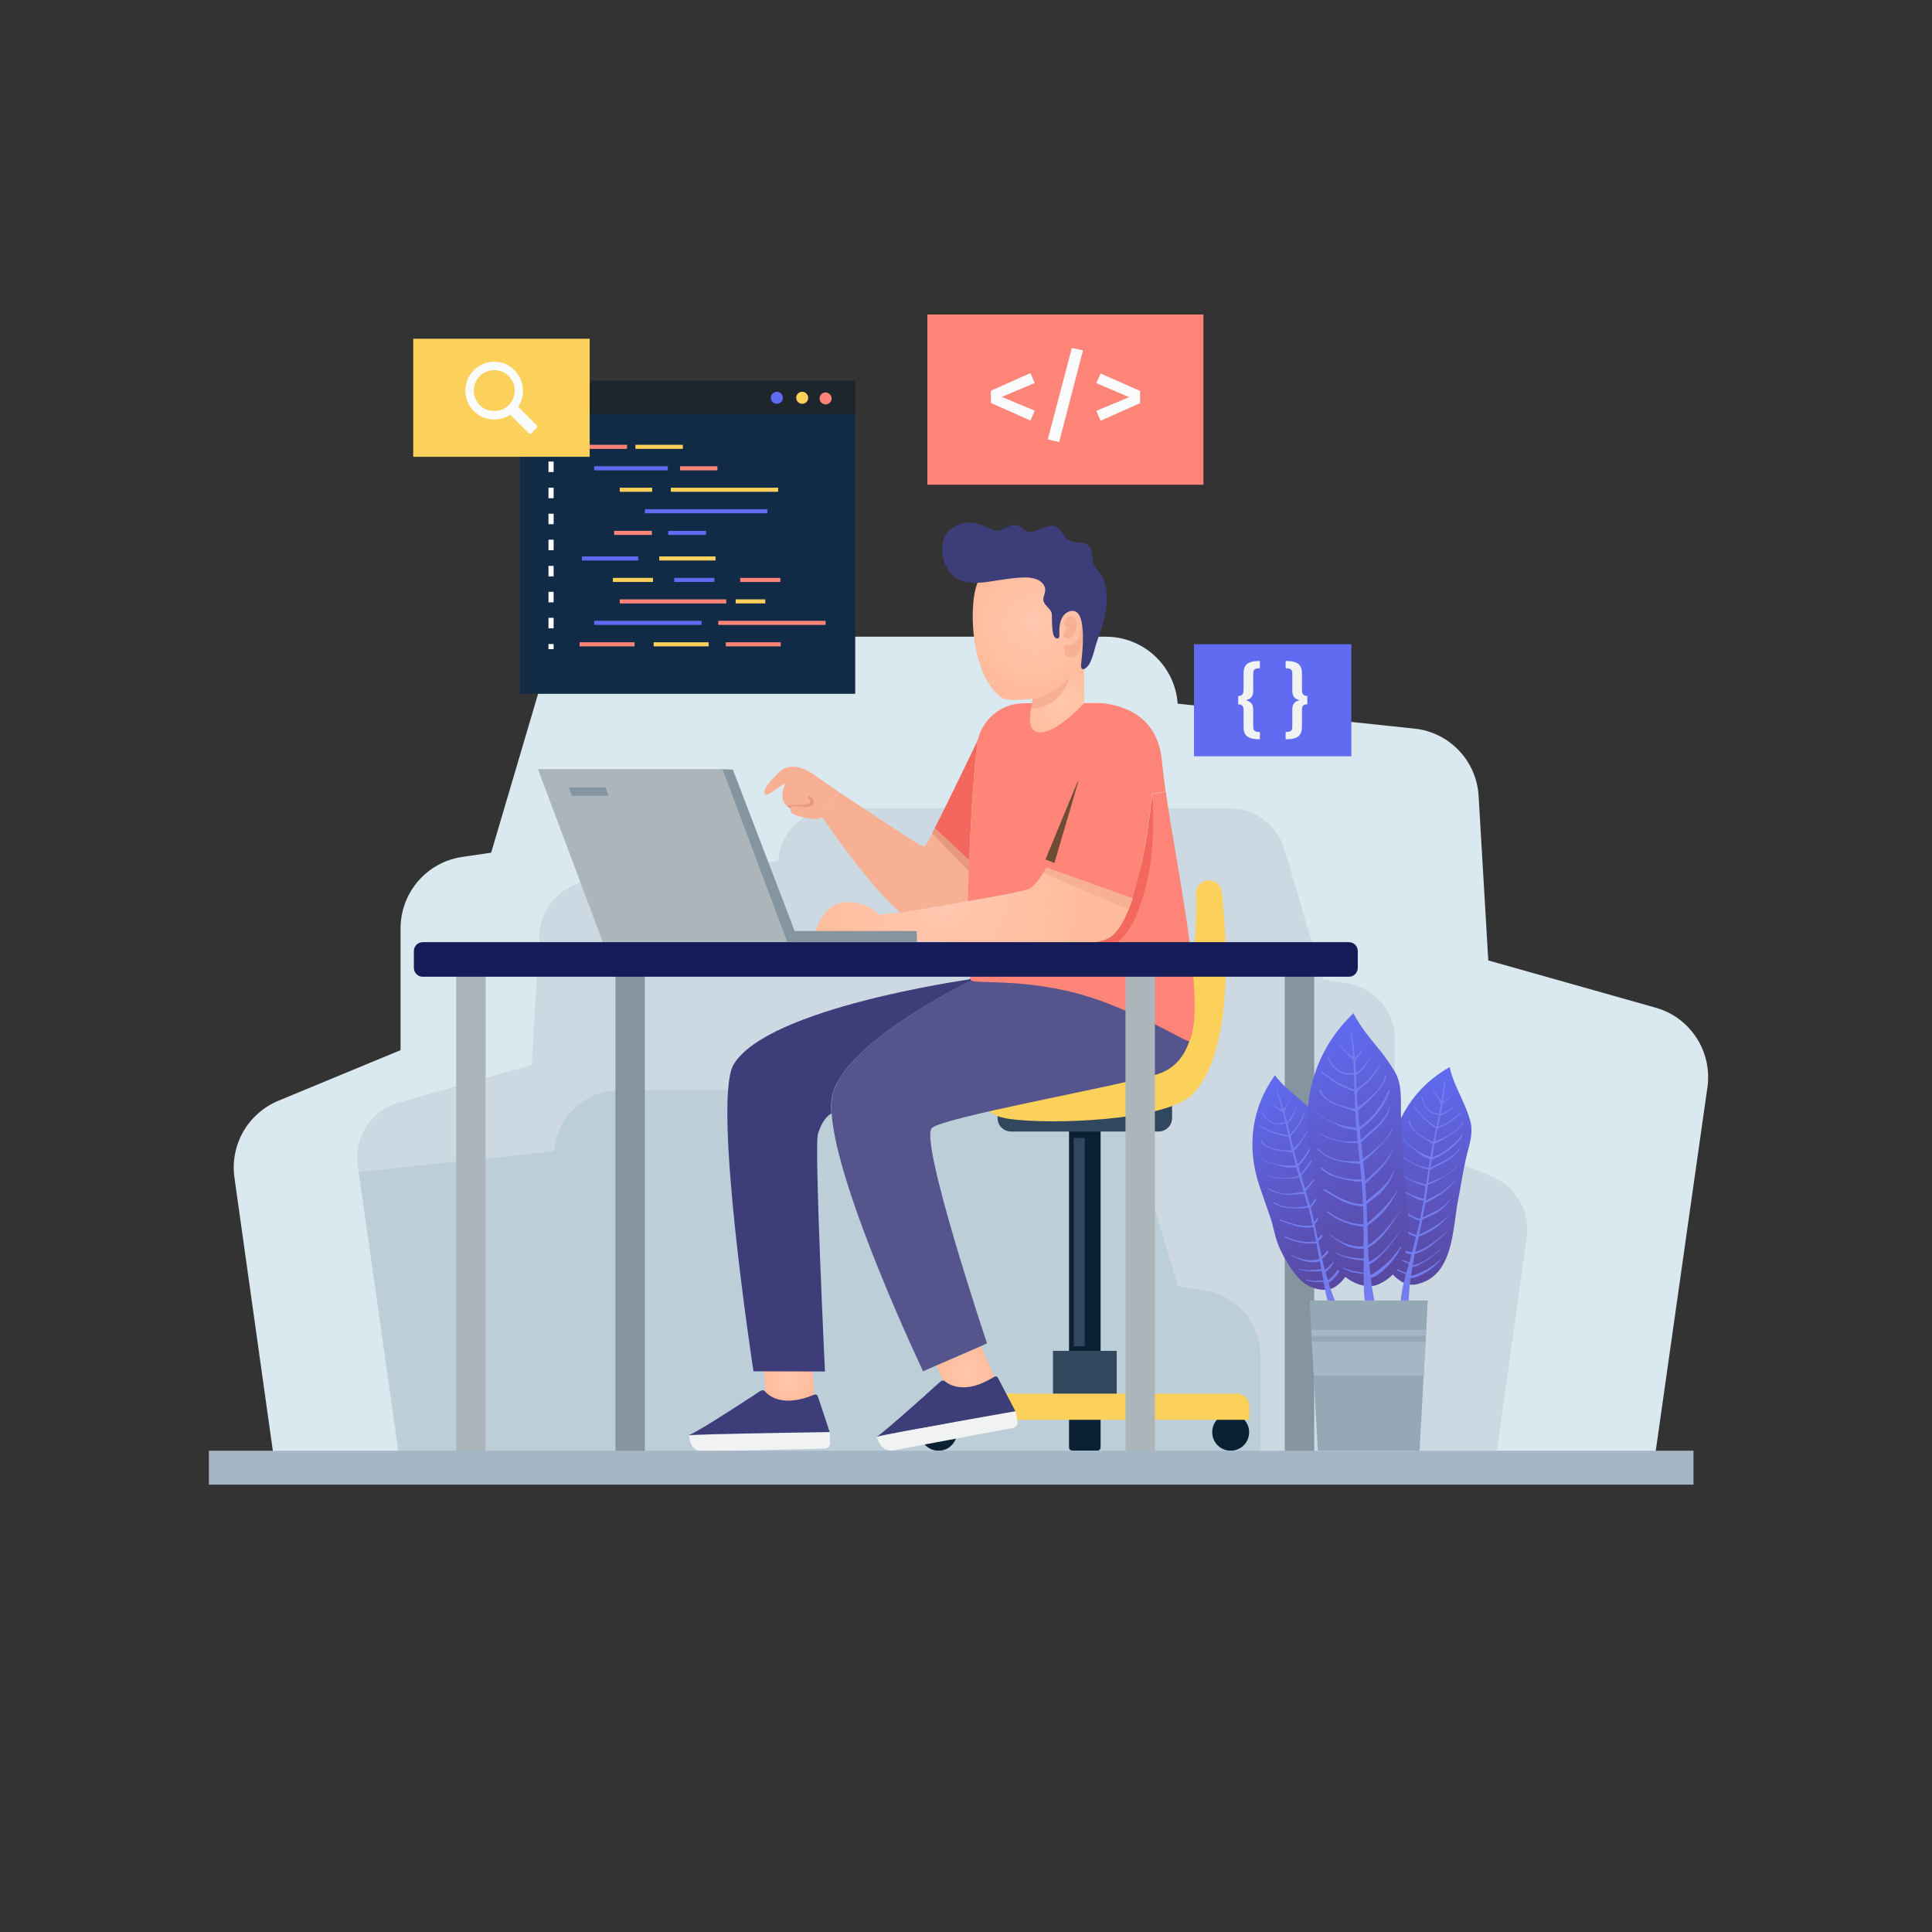 <?xml version="1.0" encoding="utf-8"?>
<!-- Generator: Adobe Illustrator 24.1.0, SVG Export Plug-In . SVG Version: 6.00 Build 0)  -->
<svg version="1.1" id="Layer_1" xmlns="http://www.w3.org/2000/svg" xmlns:xlink="http://www.w3.org/1999/xlink" x="0px" y="0px"
	 viewBox="0 0 900 900" style="enable-background:new 0 0 900 900;" xml:space="preserve">
<rect x="0" y="0" width="900" height="900" fill="#333333" stroke="none"/>
<style type="text/css">
	.st0{display:none;fill:#F9FBFC;}
	.st1{fill:#DAE8EF;}
	.st2{fill:#CCD9E2;}
	.st3{fill:#BCCED8;}
	.st4{fill:#112B46;}
	.st5{fill:#1D262D;}
	.st6{fill:#606BF1;}
	.st7{fill:#FBD15B;}
	.st8{fill:#FF8578;}
	.st9{fill:#F9FBFC;}
	.st10{fill:#F1F2F2;}
	.st11{fill:url(#SVGID_1_);}
	.st12{fill:url(#SVGID_2_);}
	.st13{fill:#F7B094;}
	.st14{fill:#3D3D7A;}
	.st15{fill:#0A2033;}
	.st16{fill:#30475E;}
	.st17{fill:url(#SVGID_3_);}
	.st18{fill:#56548C;}
	.st19{fill:url(#SVGID_4_);}
	.st20{fill:#F4675D;}
	.st21{fill:url(#SVGID_5_);}
	.st22{fill:#E8987C;}
	.st23{fill:url(#SVGID_6_);}
	.st24{fill:#6D4B35;}
	.st25{fill:#ABB5BA;}
	.st26{fill:#8495A0;}
	.st27{fill:none;}
	.st28{fill:#141B56;}
	.st29{fill:#A5B7C6;}
	.st30{fill:url(#SVGID_7_);}
	.st31{fill:#747DED;}
	.st32{fill:url(#SVGID_8_);}
	.st33{fill:url(#SVGID_9_);}
	.st34{fill:#95A8B5;}
</style>
<g>
	<rect x="49.7" y="18.7" class="st0" width="800.6" height="800.6"/>
	<path class="st1" d="M795.4,506.4l-25.2,177.3h-642l-19-135.2c-2.1-15.2,6.3-29.8,20.4-35.7l57-23.6v-56.7
		c0-16.7,12.2-30.9,28.7-33.3l13.5-2l22.6-76.5c4.2-14.3,17.3-24.1,32.2-24.1h231.5c8.8,0,16.9,3.4,22.9,9c6,5.6,10,13.4,10.6,22.2
		l110.2,11.6c16.4,1.7,29.1,15,30,31.5l4.5,76.5l77.9,22C787.4,473.9,797.7,489.8,795.4,506.4z"/>
	<path class="st2" d="M166.6,543l20,140.7h509.6l15-107.3c1.7-12-5-23.7-16.2-28.3l-45.2-18.8v-45c0-13.3-9.7-24.5-22.8-26.4
		l-10.7-1.6l-18-60.7c-3.3-11.3-13.8-19.1-25.6-19.1H389.1c-7,0-13.4,2.7-18.2,7.1c-4.8,4.4-7.9,10.6-8.4,17.6l-87.5,9.2
		c-13,1.4-23.1,11.9-23.8,25l-3.5,60.7l-61.8,17.5C172.9,517.2,164.8,529.8,166.6,543z"/>
	<path class="st3" d="M587,631.3c0-15.2-11.1-28-26.1-30.2l-12.2-1.8l-20.6-69.5c-3.8-13-15.8-21.9-29.3-21.9H288.6
		c-8,0-15.3,3.1-20.8,8.2c-5.5,5.1-9.1,12.2-9.6,20.2l-91,9.6l19.6,137.9h402.6l-2.3-1V631.3z"/>
</g>
<g>
	<g>
		<g>
			<g>
				<rect x="242.2" y="177.4" class="st4" width="156.2" height="145.8"/>
			</g>
			<g>
				<rect x="242.2" y="177.4" class="st5" width="156.2" height="15.4"/>
			</g>
			<g>
				<g>
					<path class="st6" d="M364.7,185.3c0,1.6-1.3,2.8-2.8,2.8c-1.6,0-2.8-1.3-2.8-2.8c0-1.6,1.3-2.8,2.8-2.8
						C363.4,182.5,364.7,183.8,364.7,185.3z"/>
				</g>
				<g>
					<path class="st7" d="M376.5,185.3c0,1.6-1.3,2.8-2.8,2.8c-1.6,0-2.8-1.3-2.8-2.8c0-1.6,1.3-2.8,2.8-2.8
						C375.2,182.5,376.5,183.8,376.5,185.3z"/>
				</g>
				<g>
					<path class="st8" d="M387.4,185.6c0,1.6-1.3,2.8-2.8,2.8c-1.6,0-2.8-1.3-2.8-2.8c0-1.6,1.3-2.8,2.8-2.8
						C386.1,182.8,387.4,184.1,387.4,185.6z"/>
				</g>
			</g>
			<g>
				<g>
					<g>
						<rect x="270" y="207.2" class="st8" width="22.1" height="1.9"/>
					</g>
					<g>
						<rect x="296" y="207.2" class="st7" width="22.1" height="1.9"/>
					</g>
					<g>
						<rect x="276.8" y="217.2" class="st6" width="34.3" height="1.9"/>
					</g>
					<g>
						<rect x="316.8" y="217.2" class="st8" width="17.4" height="1.9"/>
					</g>
					<g>
						<rect x="288.7" y="227.2" class="st7" width="15.1" height="1.9"/>
					</g>
					<g>
						<rect x="312.5" y="227.2" class="st7" width="50" height="1.9"/>
					</g>
					<g>
						<rect x="300.4" y="237.2" class="st6" width="57.1" height="1.9"/>
					</g>
					<g>
						<rect x="286.1" y="247.3" class="st8" width="17.6" height="1.9"/>
					</g>
					<g>
						<rect x="311.3" y="247.3" class="st6" width="17.6" height="1.9"/>
					</g>
				</g>
				<g>
					<g>
						<rect x="270" y="299.2" class="st8" width="25.6" height="1.9"/>
					</g>
					<g>
						<rect x="304.5" y="299.2" class="st7" width="25.6" height="1.9"/>
					</g>
					<g>
						<rect x="338.1" y="299.2" class="st8" width="25.6" height="1.9"/>
					</g>
					<g>
						<rect x="276.8" y="289.2" class="st6" width="50" height="1.9"/>
					</g>
					<g>
						<rect x="334.6" y="289.2" class="st8" width="50" height="1.9"/>
					</g>
					<g>
						<rect x="288.7" y="279.2" class="st8" width="49.6" height="1.9"/>
					</g>
					<g>
						<rect x="342.7" y="279.2" class="st7" width="13.8" height="1.9"/>
					</g>
					<g>
						<rect x="285.5" y="269.2" class="st7" width="18.7" height="1.9"/>
					</g>
					<g>
						<rect x="314.1" y="269.2" class="st6" width="18.7" height="1.9"/>
					</g>
					<g>
						<rect x="344.8" y="269.2" class="st8" width="18.7" height="1.9"/>
					</g>
					<g>
						<rect x="307.1" y="259.2" class="st7" width="26.2" height="1.9"/>
					</g>
					<g>
						<rect x="271.1" y="259.2" class="st6" width="26.2" height="1.9"/>
					</g>
				</g>
			</g>
			<g>
				<g>
					<g>
						<rect x="255.5" y="205.4" class="st9" width="2.4" height="2.4"/>
					</g>
				</g>
				<g>
					<g>
						<path class="st9" d="M257.9,292.7h-2.4v-4.9h2.4V292.7z M257.9,280.6h-2.4v-4.9h2.4V280.6z M257.9,268.5h-2.4v-4.9h2.4V268.5z
							 M257.9,256.3h-2.4v-4.9h2.4V256.3z M257.9,244.2h-2.4v-4.9h2.4V244.2z M257.9,232.1h-2.4v-4.9h2.4V232.1z M257.9,219.9h-2.4
							v-4.9h2.4V219.9z"/>
					</g>
				</g>
				<g>
					<g>
						<rect x="255.5" y="300" class="st9" width="2.4" height="2.4"/>
					</g>
				</g>
			</g>
		</g>
		<g>
			<g>
				<rect x="432" y="146.5" class="st8" width="128.6" height="79.3"/>
			</g>
			<g>
				<path class="st9" d="M482,178.4l-15.3,6.5l15.3,6.4l-2,4.6l-18.4-8.2v-5.7l18.4-8.2L482,178.4z"/>
				<path class="st9" d="M504.5,163.2l-11.1,42.7l-5.3-1.2l11.2-42.6L504.5,163.2z"/>
				<path class="st9" d="M531.1,182.1v5.7l-18.4,8.2l-2-4.6l15.3-6.4l-15.3-6.5l2-4.5L531.1,182.1z"/>
			</g>
		</g>
		<g>
			<g>
				<rect x="556.2" y="300.1" class="st6" width="73.3" height="52.2"/>
			</g>
			<g>
				<path class="st10" d="M586.9,311.3c-2.4,0-3.1,0.6-3.1,2.4v7.9c0,3.1-1.3,4-3.4,4.6c2.1,0.6,3.4,1.5,3.4,4.5v7.9
					c0,1.8,0.8,2.4,3.1,2.4v3.4c-5.9,0-7.6-1.9-7.6-5.9v-7.4c0-2.1-0.6-3-2.5-3v-3.9c1.9,0,2.5-0.9,2.5-3v-7.4c0-4,1.7-5.9,7.6-5.9
					V311.3z"/>
				<path class="st10" d="M606.5,313.8v7.4c0,2.1,0.6,3,2.5,3v3.9c-2,0-2.5,0.8-2.5,3v7.4c0,4-1.7,5.9-7.6,5.9V341
					c2.3,0,3.1-0.6,3.1-2.4v-7.9c0-3,1.3-4,3.4-4.5c-2.1-0.6-3.4-1.5-3.4-4.6v-7.9c0-1.8-0.8-2.4-3.1-2.4v-3.4
					C604.8,307.9,606.5,309.8,606.5,313.8z"/>
			</g>
		</g>
		<g>
			<g>
				<rect x="192.5" y="157.8" class="st7" width="82.2" height="55"/>
			</g>
			<g>
				<g>
					<path class="st9" d="M219.7,173.6c-3.9,4.9-3.9,12.1,0.1,16.9c4.5,5.5,12.3,6.4,17.9,2.7l8.6,8.6c0.4,0.4,1,0.4,1.3,0l2.4-2.4
						c0.4-0.4,0.4-1,0-1.3l-8.6-8.6c3.5-5.2,2.9-12.4-1.7-17C234.2,166.8,224.8,167.2,219.7,173.6z M237,188.7
						c-3.7,3.7-9.8,3.7-13.5,0c-3.7-3.7-3.7-9.8,0-13.5c3.7-3.7,9.8-3.7,13.5,0C240.7,179,240.7,185,237,188.7z"/>
				</g>
			</g>
		</g>
		<g>
			<g>
				<radialGradient id="SVGID_1_" cx="494.066" cy="326.767" r="20.697" gradientUnits="userSpaceOnUse">
					<stop  offset="0" style="stop-color:#FFC8AF"/>
					<stop  offset="1" style="stop-color:#FFBB9C"/>
				</radialGradient>
				<path class="st11" d="M513.8,327.6c-0.2,1.8-2.7,20.8-22.2,20.8c-20.5,0-17-20.3-17-20.3l0-0.1c2-0.4,4.1-0.6,6.4-0.3v-9.6
					l23.2-13h0.8v22.4C505,327.5,508.7,327.1,513.8,327.6z"/>
				<g>
					<g id="XMLID_43_">
						<g>
							
								<radialGradient id="SVGID_2_" cx="510.411" cy="270.654" r="32.63" gradientTransform="matrix(0.978 -0.21 0.21 0.978 -73.859 132.154)" gradientUnits="userSpaceOnUse">
								<stop  offset="0" style="stop-color:#FFC8AF"/>
								<stop  offset="1" style="stop-color:#FFBB9C"/>
							</radialGradient>
							<path class="st12" d="M502.5,262.3c3.3,3.3,5.8,7.7,7,12.9c2.2,9.8,0.1,20.3-2.7,29.7c-0.5,1.6-1,3.3-2,4.6
								c-0.7,1-1.6,1.8-2.5,2.6c-4.1,3.6-8.3,7.2-12.4,10.8c-2.8,2.4-20,4.5-23.3,2.1c-12.7-9-15.1-35.3-12.6-48.7
								C458.1,254.2,486.7,246.3,502.5,262.3z"/>
						</g>
					</g>
					<path class="st13" d="M495.4,290.7c0.2-2.1,2.4-4.5,4.6-3.1c2.3,1.4,1.7,5.2,0.8,7.3c-0.7,1.6-3.2,3.4-4.9,1.9
						c-1.4-1.3,0.8-2.8,0.9-4c0.1-1.1-2-1.8-1.2-2.9"/>
					<path class="st13" d="M495.8,300.6c2.3,0.7,6.2-1.1,7.2-4.3c1-3.2,0.9-6.9,0.9-6.9s1.2,2.9,0.6,7.6c-0.6,4.7-2.2,9.1-5.9,9.2
						C494.9,306.3,495.8,300.6,495.8,300.6z"/>
					<path class="st14" d="M493,297.3c-0.1,0-0.2,0.1-0.3,0.1c-1.4,0.2-2-1.5-2.2-2.6c-0.5-2.5-0.4-5.1-0.5-7.6c0-0.6,0-1.4-0.2-2
						c-0.8-1.8-2.9-3-3.6-4.9c-0.8-2.2,1.4-4.4,0.5-6.8c-1.3-3.7-6.1-4.6-9.5-4.5c-5.2,0.1-10.2,1-15.3,1.8
						c-5.4,0.8-12.2,1.6-17-1.8c-5.7-4.1-8.1-14.8-3.8-20.6c2.3-3.2,6.7-4.9,10.6-5c4.1-0.1,7.5,2.3,11.3,3.6c3,1,5.9-1.9,8.7-2.4
						c3.5-0.7,5,3.1,8.1,3.2c3,0.1,6-2.3,8.9-2.8c5.8-1.1,5.5,4.8,9.4,6.8c2.4,1.2,5.6,0.5,8.1,1.8c1.9,1,2.1,2.7,2.5,4.6
						c0.4,1.7,0.4,3.6,0.9,5.1c0.5,1.4,1.7,2.3,2.6,3.4c1,1.2,1.7,2.6,2.2,4.1c1.1,3.4,1.4,7,1.1,10.5c-0.5,5.9-2.4,11.7-4.4,17.3
						c-1.3,3.6-1.8,7.4-3.7,10.8c-0.5,0.9-2.9,3.6-3.7,1.6c-0.2-0.4-0.2-0.9-0.1-1.4c0.3-3.7,3.7-27.7-5.4-24.8
						c-1.9,0.6-3.2,2.2-3.9,4c-0.8,2.2-0.9,4.3-0.8,6.6c0,0.3,0,0.7,0,1C493.4,296.7,493.3,297.1,493,297.3z"/>
				</g>
			</g>
			<path class="st13" d="M481,325.5c10.3-1.7,17.1-9.8,17.1-9.8s-2.8,13.7-17.8,14.5L481,325.5z"/>
			<g>
				<path class="st15" d="M497.9,512.8h14.8v142.7c0,0.9-0.7,1.6-1.6,1.6h-11.5c-0.9,0-1.6-0.7-1.6-1.6V512.8z"/>
				<path class="st16" d="M464.7,514.8h81.3v6c0,3.5-2.8,6.3-6.3,6.3H471c-3.5,0-6.3-2.8-6.3-6.3V514.8z"/>
				<g>
					<path class="st15" d="M497.9,640.4h14.8v33.8c0,0.9-0.7,1.6-1.6,1.6h-11.5c-0.9,0-1.6-0.7-1.6-1.6V640.4z"/>
					<path class="st15" d="M428.6,667.2c0,4.8,3.9,8.6,8.6,8.6c4.8,0,8.6-3.9,8.6-8.6c0-4.8-3.9-8.6-8.6-8.6
						C432.5,658.5,428.6,662.4,428.6,667.2z"/>
					<path class="st15" d="M564.7,667.2c0,4.8,3.9,8.6,8.6,8.6c4.8,0,8.6-3.9,8.6-8.6c0-4.8-3.9-8.6-8.6-8.6
						C568.5,658.5,564.7,662.4,564.7,667.2z"/>
					
						<rect x="490.4" y="629.4" transform="matrix(-1 -1.224647e-16 1.224647e-16 -1 1010.605 1284.687)" class="st16" width="29.7" height="26"/>
					<path class="st7" d="M428.6,661.4H582V655c0-3.2-2.6-5.8-5.8-5.8H434.4c-3.2,0-5.8,2.6-5.8,5.8V661.4z"/>
				</g>
				<rect x="500.2" y="530.1" class="st16" width="5.1" height="97"/>
			</g>
			<path class="st7" d="M563.3,410.1c-3.5-0.1-6.4,2.8-6.2,6.4c1,17.6-2.7,60.5-19.1,75.2c-20,17.9-76.8,15.5-76.8,15.5
				s-9.4,11.5,9.4,14.1c18.8,2.6,71.6,0.9,84.4-11.1c12.4-11.6,19.7-41.8,14.2-94.5C568.9,412.5,566.4,410.2,563.3,410.1
				L563.3,410.1z"/>
			<g id="XMLID_42_">
				<g>
					<radialGradient id="SVGID_3_" cx="449.94" cy="639.282" r="13.011" gradientUnits="userSpaceOnUse">
						<stop  offset="0" style="stop-color:#FFC8AF"/>
						<stop  offset="1" style="stop-color:#FFBB9C"/>
					</radialGradient>
					<polygon class="st17" points="456.9,627 463.7,642.4 443,651.5 436.2,636.1 					"/>
					<path class="st18" d="M554.5,455.9c-1.3,2.6-93.2,0.1-101.9,0.8c0,0-56.3,26.9-64.4,52c-0.8,2.5-1,5.9-0.8,9.9
						C389.7,554,430,638.8,430,638.8l6.2-2.7l20.7-9l2.9-1.3c0,0-32-95.3-25.6-100.4c6.4-5.1,78.9-17.9,104-24.7
						C563.5,493.8,554.5,455.9,554.5,455.9z"/>
					<radialGradient id="SVGID_4_" cx="367.533" cy="642.545" r="11.852" gradientUnits="userSpaceOnUse">
						<stop  offset="0" style="stop-color:#FFC8AF"/>
						<stop  offset="1" style="stop-color:#FFBB9C"/>
					</radialGradient>
					<polygon class="st19" points="378,631 379.6,654.1 357,654.1 355.4,631 					"/>
					<path class="st14" d="M452.1,455.9l-0.8,0.4c0,0-94.2,13.2-109.6,39.7c-10,17.2,9.3,142.8,9.3,142.8l33.3,0.1
						c0,0-5-104.6-3.3-110.5c1.9-6.7,5.1-9.1,6.3-9.7c-0.3-4,0-7.3,0.8-9.9c8.1-25.1,64.4-52,64.4-52
						C452.4,456.6,452.3,456.3,452.1,455.9z"/>
					<path class="st8" d="M543.1,368.9l-6.3,0.9c0,0-1.5,17-5.3,34.1l-78.7,29.9l-1.1,5.7c-0.3,0-0.7-0.1-1-0.1c0,1.2,0,2.3,0.1,3.4
						c0.2,6.6,0.6,11.3,1.3,13.2c0.1,0.4,0.3,0.7,0.5,0.8c2.1,1.7,30-1.6,60.1,9.4c26.1,9.6,40.7,20.1,41.4,18.6
						C562.3,467.7,547.4,400.8,543.1,368.9z"/>
					<path class="st20" d="M534.9,407.9c-2.1,10.1-7.5,30.1-18.2,32.8c-13.9,3.5-40.8,3.4-65.9,2c-0.1-1.1-0.1-2.2-0.1-3.4
						c0.3,0,0.6,0.1,1,0.1l1.1-5.7l78.7-29.9c3.8-17,5.3-34.1,5.3-34.1s0,0.1,0,0.3C537,372.6,538.1,393,534.9,407.9z"/>
					<path class="st20" d="M456,343.7c-1.4,2.6-3.4,29.9-4.5,57.1l-16.1-15C442.2,372.6,456,343.7,456,343.7z"/>
					<path class="st13" d="M446.4,420.7c-13.6,2.4-26.1,4.4-26.1,4.4l0,0.7c-15.1-12.1-38.1-46.3-38.1-46.3s6.9-8.3,8.6-10.4
						c0.3-0.3,37.8,25.5,39.7,25.3c0.5-0.1,2.4-3.4,5-8.4l16.1,15c-0.3,6.5-0.5,12.9-0.6,19C449.4,420.1,447.9,420.4,446.4,420.7z"
						/>
					<radialGradient id="SVGID_5_" cx="439.689" cy="420.15" r="66.362" gradientUnits="userSpaceOnUse">
						<stop  offset="0" style="stop-color:#FFC8AF"/>
						<stop  offset="1" style="stop-color:#FFBB9C"/>
					</radialGradient>
					<path class="st21" d="M420.3,425l-0.3,11.2H379c0,0,4.1-16,15.1-16s15.4,5.9,15.4,5.9L420.3,425z"/>
					<path class="st13" d="M390.5,368.7l0.3,0.3c-1.7,2.2-8.6,10.4-8.6,10.4l-4.3-3c0,0-4.7,2.9-10.2-0.1
						c-5.7-3.1-2.2-10.5-1.9-11.4c-1.1,0.3-7.9,5.8-9,5.2c-1.1-0.6-1.9-2.5,5.8-10.1c7.6-7.5,18,2.1,18.3,2.1L390.5,368.7z"/>
					<path class="st13" d="M368.6,375c0,0-1.6,3.1,1.3,4.4c2.9,1.3,8.6,2.3,11.1,2.1c2.5-0.2,4.4-3.7,4.4-3.7l-7.4-7H372L368.6,375z
						"/>
					<path class="st22" d="M368.2,376.5c0.4-1.5,4.7-0.7,7.3-0.6c1.9,0,3-0.5,3.6-1.9c0.6-1.5-2.2-3.8-2.7-3.1
						c-0.5,0.7,1,1.8,1.1,2.7c0,1-2.7,1.3-4.9,1.3c-2.2,0-5.9,0.6-5.9,0.6L368.2,376.5z"/>
				</g>
			</g>
			<radialGradient id="SVGID_6_" cx="439.689" cy="420.15" r="66.362" gradientUnits="userSpaceOnUse">
				<stop  offset="0" style="stop-color:#FFC8AF"/>
				<stop  offset="1" style="stop-color:#FFBB9C"/>
			</radialGradient>
			<path class="st23" d="M527.5,418.3l-40.1-14.2c-2.9,5.4-6,9.5-9.1,10.4c-4.7,1.2-16,3.4-27.4,5.3c-1.5,0.3-3,0.5-4.5,0.8
				c-13.6,2.4-26.1,4.4-26.1,4.4l0,0.7v0.4l-0.3,10.1v2.6c0,0,13.6-0.7,30.8,0.5c24,1.7,55,2.7,65.3-2.1c4.8-2.3,8.6-9.7,11.7-19
				C527.6,418.3,527.6,418.3,527.5,418.3z"/>
			<polygon class="st13" points="487.4,404.1 527.5,418.3 525.7,423.7 486,406.7 			"/>
			<path class="st8" d="M487.4,404.1c-2.9,5.4-6,9.5-9.1,10.4c-4.7,1.2-16,3.4-27.4,5.3c0.1-6.1,0.3-12.6,0.6-19
				c1.1-27.2,3.1-54.5,4.5-57.1c2.3-4.3,8.6-13.6,18.5-15.7l0,0.1c0,0-3.4,20.3,17,20.3c19.5,0,22-19,22.2-20.8
				c10,1.1,25.4,6.1,27.5,26.3c0.4,4,1,9.1,1.8,14.9l-6.3,0.9c0,0-2.6,28.4-9.1,48.5c-0.1,0-0.1,0.1-0.2,0.1L487.4,404.1z"/>
			<polygon class="st24" points="487,400.4 503,361.7 491.2,402 			"/>
			<path class="st8" d="M513.8,327.6H505c0,0-12.4,13.6-20.4,13.6s-3.7-13.6-3.7-13.6h-3.9c-11.2,0-20.6,8.4-21.9,19.5
				c-0.1,1.3-0.3,2.5-0.4,3.6C454,359,487.4,365,487.4,365l17.2-1l10.4-20.4l2.1-8.3L513.8,327.6z"/>
			<g>
				<g>
					<g id="XMLID_39_">
						<g>
							<path class="st10" d="M408.5,669.2c0.8,4.2,3.7,7.1,7.8,6.4l55.6-10.4c1.4-0.3,2.3-1.6,2.1-3l-0.9-4.9
								C473.1,657.3,414.6,667.5,408.5,669.2L408.5,669.2z"/>
							<path class="st14" d="M425,655.3c0.6-0.5,1.1-1,1.7-1.5c1.1-1,2.2-2,3.3-2.9c0.6-0.5,1.1-1,1.6-1.5c1-0.9,2-1.8,2.8-2.5
								c0.6-0.6,1.2-1.1,1.7-1.5c0.9-0.9,1.7-1.5,2.3-2c0.5-0.4,1.2-0.4,1.7,0c2.3,1.9,9.7,6.3,23-2c0.6-0.4,1.5-0.2,1.8,0.5
								l8.1,15.5c0,0-58.4,10.2-64.6,11.9C410.5,668,418,661.5,425,655.3z"/>
						</g>
					</g>
				</g>
			</g>
			<g>
				<g>
					<g id="XMLID_44_">
						<g>
							<path class="st10" d="M321,668.7c0.1,4.2,2.5,7.6,6.7,7.5l56.5-1.4c1.4,0,2.6-1.2,2.5-2.7l-0.1-5
								C386.6,667.2,327.3,668,321,668.7L321,668.7z"/>
							<path class="st14" d="M339.5,657.5c0.7-0.4,1.3-0.8,1.9-1.2c1.3-0.8,2.5-1.6,3.7-2.4c0.6-0.4,1.3-0.8,1.8-1.2
								c1.1-0.7,2.2-1.4,3.2-2c0.7-0.5,1.3-0.9,1.9-1.3c1.1-0.7,1.9-1.3,2.6-1.6c0.5-0.3,1.2-0.2,1.6,0.2c1.9,2.3,8.5,7.8,23.1,1.7
								c0.7-0.3,1.5,0.1,1.7,0.8l5.5,16.6c0,0-59.3,0.8-65.7,1.5C323.2,667.7,331.6,662.6,339.5,657.5z"/>
						</g>
					</g>
				</g>
			</g>
			<g>
				<polygon class="st25" points="280.8,438.8 250.6,358.3 336.5,358.3 366.7,438.8 				"/>
				<polygon class="st26" points="372,438.8 366.7,438.8 336.5,358.3 341.4,358.5 369.3,431.4 				"/>
				<polyline class="st27" points="255.2,430.1 255.7,430.1 363.4,430.1 				"/>
				<g>
					<path class="st26" d="M370.4,438.8h56.8l-0.2-5.1c0,0-56.8,0-57.8,0"/>
				</g>
			</g>
			<g>
				<g>
					<rect x="598.5" y="454.2" class="st26" width="13.7" height="224.5"/>
				</g>
				<g>
					<rect x="524.3" y="454.2" class="st25" width="13.7" height="224.5"/>
				</g>
				<g>
					<rect x="286.7" y="454.2" class="st26" width="13.7" height="224.5"/>
				</g>
				<g>
					<rect x="212.5" y="454.2" class="st25" width="13.7" height="224.5"/>
				</g>
				<path class="st28" d="M628.4,455H196.9c-2.3,0-4.1-1.9-4.1-4.1V443c0-2.3,1.9-4.1,4.1-4.1h431.5c2.3,0,4.1,1.9,4.1,4.1v7.9
					C632.5,453.1,630.7,455,628.4,455z"/>
			</g>
			<polygon class="st26" points="265,366.8 266.4,370.7 283.5,370.7 282.1,366.8 			"/>
			<polygon class="st22" points="435.4,385.8 434.2,388.2 451.5,406.1 451.5,400.8 			"/>
		</g>
	</g>
	<g>
		<rect x="97.3" y="675.8" class="st29" width="691.6" height="15.8"/>
		<g>
			<g>
				
					<linearGradient id="SVGID_7_" gradientUnits="userSpaceOnUse" x1="777.194" y1="273.744" x2="714.201" y2="353.154" gradientTransform="matrix(0.783 -0.622 0.622 0.783 -114.628 765.706)">
					<stop  offset="0" style="stop-color:#606BF1"/>
					<stop  offset="1" style="stop-color:#58479F"/>
				</linearGradient>
				<path class="st30" d="M679.3,558.7c-2.7,13.3-1.9,36-19.6,39.6c-4.7,1-9.3-2.3-12.1-6.1c-3.6-4.9-4.5-15.4-4.4-21.4
					c0.1-4.7,1.7-10,2.2-14.8c0.6-5.2,1-10.3,1.6-15.5c2.2-18.6,11.9-34.2,28.3-43.4c1.3,6.1,4.2,11.3,6.7,17.1
					c1.2,2.7,2.2,5.5,3,8.3c1.3,5-0.3,10-1.5,14.7C681.7,544.3,680.7,551.6,679.3,558.7z"/>
				<path class="st31" d="M656.7,598.8c0.1-1.1,0.3-2.2,0.4-3.4c2.1,0,4.3-1.2,6.1-2.1c3.1-1.6,5.6-3.9,8-6.3
					c0.1-0.1-0.1-0.3-0.2-0.2c-2.4,2-4.9,4-7.8,5.3c-1.6,0.7-3.9,2-5.9,2.2c0.2-1.3,0.4-2.7,0.6-4c2.2-0.3,4.2-1.7,6.1-2.8
					c3.2-1.9,5.9-4.3,8.7-6.6c0,0,0-0.1,0-0.1c-4.3,3.1-9.1,7.6-14.6,8.6c0.3-1.7,0.6-3.3,0.9-5c0-0.1,0-0.2,0.1-0.3
					c6.3-1.6,10.6-6.5,15.4-10.5c0.1-0.1,0-0.2-0.1-0.1c-4.8,3.7-9.2,7.9-15.1,9.7c0.5-2.4,1-4.7,1.6-7.1
					c5.7-2.1,10.3-5.4,14.2-10.1c0.1-0.1,0-0.2-0.1-0.1c-4.1,4.3-8.7,6.8-13.9,9.2c0.5-2.3,1.1-4.7,1.5-7c2.5-1.2,5.1-2,7.3-3.5
					c2.2-1.6,4.3-3.5,5.7-5.8c0.1-0.1-0.1-0.2-0.2-0.1c-3.2,4.6-8,6-12.7,8.4c0.5-2.2,0.9-4.4,1.3-6.6c5.2-2.9,10.8-5.5,13.7-11
					c0-0.1,0-0.1-0.1-0.1c-3.1,5-8.5,7.2-13.5,9.9c0.1-0.4,0.1-0.8,0.2-1.2c0.3-2,0.6-4.1,0.9-6.1c3-1.2,5.8-2.9,8.5-4.6
					c1.9-1.2,3.9-2.5,5.2-4.4c0.1-0.1-0.1-0.2-0.2-0.1c-2.8,4-8.9,6.3-13.4,8.3c0.3-2.1,0.6-4.1,0.9-6.2c5-3,10.9-4.7,13.9-10.1
					c0.1-0.2-0.1-0.3-0.2-0.2c-3.2,5-8.8,6.5-13.5,9.3c0.2-1.3,0.4-2.5,0.6-3.8c5.4-2,11.7-6.5,14.5-11.4c0.2-0.3-0.2-0.5-0.4-0.3
					c-2.9,4.3-8.7,8.9-13.9,10.6c0.3-2.1,0.7-4.1,1-6.2c0-0.1,0.1-0.1,0.1-0.2c2.4-0.7,4.8-2.4,6.9-3.7c2.5-1.6,4.9-3.4,6.5-5.9
					c0.2-0.3-0.3-0.5-0.4-0.3c-2.4,4.3-8.1,7.1-12.8,8.8c0.1-0.8,0.3-1.5,0.4-2.2c0.2-1.1,0.4-2.2,0.7-3.4c1.9-1.3,4.4-2,6.3-3.4
					c1.7-1.2,3.1-2.7,4.6-4.2c0.1-0.1-0.1-0.4-0.2-0.2c-2,1.8-4,3.6-6.3,4.9c-1.3,0.7-2.8,1.1-4.1,1.9c0.4-1.8,0.8-3.7,1.1-5.5
					c0,0,0,0,0.1,0c0,0,0,0,0.1,0c0.1,0,0.2,0,0.3-0.1c2.6-0.7,4.6-2.9,6.4-4.8c0,0,0-0.1-0.1-0.1c-1.8,1.7-3.9,3.6-6.4,4.3
					c0,0,0,0,0,0c-0.1,0-0.1,0-0.2,0c0.3-1.5,0.6-3,0.8-4.5c0.2,0,0.4-0.2,0.3-0.4c1.4-0.9,2.6-2.1,3.8-3.3c0.1-0.1,0-0.2-0.1-0.1
					c-1.2,1.1-2.4,1.9-3.8,2.7c0.5-3.1,0.9-6.2,1-9.3c0-0.3-0.4-0.3-0.5,0c-0.3,3-0.7,6-1.2,9c-1.4-1.9-3.1-3.8-3.9-6
					c0-0.1-0.2-0.1-0.2,0.1c0.4,1.3,1.2,2.5,1.9,3.7c0.7,1.1,1.2,2.3,2,3.3c-0.3,1.6-0.6,3.2-0.9,4.8c-1.8-0.3-3.4-0.6-4.8-1.9
					c-1.8-1.6-2.8-3.7-3-6c0-0.3-0.5-0.3-0.4,0c0.2,2.2,1.1,4.2,2.6,5.9c1.6,1.7,3.4,2.3,5.5,2.7c-0.4,1.8-0.8,3.7-1.2,5.5
					c-1.6-1-3.1-2.2-4.5-3.4c-2.3-1.8-3.7-4.1-5.7-6.2c-0.2-0.2-0.5,0.1-0.3,0.3c1.9,2,3.2,4.2,5.3,6c1.5,1.3,3.2,2.9,5.1,3.9
					c0,0.1,0,0.2-0.1,0.3c0,0,0,0-0.1,0.1c-0.1,0.1-0.1,0.3,0,0.4c-0.4,1.8-0.8,3.5-1.1,5.3c0,0.1,0,0.2-0.1,0.3
					c-4.1-1.9-10.2-5.1-10.8-9.9c-0.1-0.5-0.7-0.3-0.6,0.1c1.2,5.4,7.1,7.8,11.2,10.7c-0.4,2-0.8,4-1.1,6c-2.6-0.9-5.2-2-7.4-3.8
					c-2-1.6-4.9-3.5-5.8-6c0-0.1-0.1,0-0.1,0.1c0.8,2.5,3.4,4.2,5.3,5.9c2.4,2.1,4.8,4,7.8,4.8c0,0.1,0,0.2,0,0.3
					c-0.2,1.3-0.4,2.5-0.6,3.8c-5-0.4-12-4.2-14.5-7.9c0,0,0,0,0,0c1.7,2.9,4.4,4.6,7.3,6c2.2,1.1,4.6,2.4,7.1,2.6
					c-0.4,2.4-0.7,4.7-1.1,7.1c-2.2-0.8-4.5-1.2-6.6-2c-3.2-1.3-5.6-3.6-7.5-6.4c-0.1-0.2-0.4,0-0.3,0.1c3.4,5.5,8.4,7.1,14.2,9.1
					c-0.3,1.9-0.6,3.9-0.9,5.8c-4.8-0.9-10.9-3.8-13.3-7.9c-0.2-0.3-0.7-0.1-0.5,0.3c1.5,2.6,4.1,4.3,6.8,5.7c1.9,1,4.6,2.6,6.9,2.8
					c0,0.1,0,0.1,0,0.2c-0.5,2.8-1,5.5-1.6,8.3c-5.3-1.3-8.7-5.3-12.6-9c-0.3-0.3-0.7,0.1-0.4,0.4c3.9,3.9,7.4,7.9,12.9,9.4
					c-0.5,2.2-1,4.5-1.6,6.7c-4.5-1.3-9-4.5-11.9-8.2c-0.2-0.3-0.6,0.1-0.4,0.4c3,4,7.4,7,12.1,8.7c-0.6,2.4-1.2,4.8-1.8,7.2
					c-4.6-0.7-8.2-3.6-11.1-7.3c-0.1-0.1-0.2,0-0.2,0.1c2.5,3.5,6.4,7.6,11,8.1c-0.2,0.8-0.4,1.5-0.6,2.3c-0.1,0.5-0.2,0.9-0.4,1.4
					c-3.5-1-6.8-2.3-9.7-4.7c-0.1-0.1-0.2,0.1-0.1,0.1c2.7,2.5,6,4.1,9.6,5.2c-0.4,1.4-0.8,2.9-1.2,4.4c-0.9-0.4-1.7-0.8-2.7-1.1
					c-1.7-0.5-2.9-1.6-4.4-2.5c-0.1-0.1-0.3,0.1-0.2,0.2c1.3,0.9,2.3,2,3.8,2.6c1.1,0.4,2.2,1,3.3,1.4c-1.6,6-3,12.3-2.2,18
					c0.2,1.3,2.3,1.6,2.6,0.3C656.3,607.4,656.3,603,656.7,598.8z"/>
			</g>
			<g>
				
					<linearGradient id="SVGID_8_" gradientUnits="userSpaceOnUse" x1="874.003" y1="126.787" x2="811.012" y2="206.195" gradientTransform="matrix(0.448 -0.894 0.894 0.448 79.135 1230.019)">
					<stop  offset="0" style="stop-color:#606BF1"/>
					<stop  offset="1" style="stop-color:#58479F"/>
				</linearGradient>
				<path class="st32" d="M623.5,554.9c3.1,13.2,13.5,33.5-1,44.2c-3.9,2.9-9.4,1.8-13.5-0.4c-5.4-3-10.6-12.1-13-17.5
					c-2-4.3-2.7-9.8-4.3-14.3c-1.7-4.9-3.4-9.8-5.1-14.7c-5.9-17.8-3.7-36,7.3-51.3c3.7,5,8.5,8.5,13.3,12.7c2.2,1.9,4.3,4,6.2,6.3
					c3.3,3.9,4,9.2,4.9,14C619.6,540.8,621.8,547.8,623.5,554.9z"/>
				<path class="st31" d="M619.9,600.7c-0.4-1.1-0.7-2.1-1-3.2c1.9-0.9,3.4-2.9,4.6-4.5c2.1-2.7,3.4-5.9,4.6-9.1
					c0.1-0.2-0.2-0.3-0.3-0.1c-1.3,2.8-2.8,5.7-4.8,8.1c-1.1,1.3-2.7,3.4-4.4,4.5c-0.4-1.3-0.8-2.6-1.1-3.9c1.9-1.2,3.1-3.3,4.3-5.1
					c2.1-3,3.5-6.4,5.1-9.7c0,0,0-0.1-0.1,0c-2.6,4.7-5.1,10.7-9.6,13.9c-0.4-1.6-0.9-3.3-1.2-4.9c0-0.1,0-0.2-0.1-0.3
					c5-4.1,6.8-10.4,9.5-16.1c0-0.1-0.1-0.2-0.1-0.1c-2.8,5.4-5,11.1-9.6,15.2c-0.5-2.4-1-4.7-1.6-7.1c4.3-4.3,7-9.3,8.7-15.2
					c0-0.1-0.1-0.2-0.2-0.1c-1.9,5.6-5,9.8-8.7,14.2c-0.5-2.3-1-4.7-1.5-7c1.7-2.1,3.8-3.9,5.2-6.3c1.4-2.4,2.4-4.9,2.7-7.7
					c0-0.1-0.2-0.2-0.2,0c-1,5.5-4.7,8.8-7.9,13c-0.5-2.2-1-4.3-1.6-6.5c3.5-4.8,7.5-9.5,7.8-15.7c0-0.1-0.1-0.1-0.1,0
					c-0.7,5.9-4.7,10.1-8,14.7c-0.1-0.4-0.2-0.8-0.3-1.1c-0.6-2-1.2-4-1.8-5.9c2.2-2.3,4.1-5.1,5.8-7.8c1.2-1.9,2.5-3.9,2.8-6.2
					c0-0.1-0.2-0.2-0.2,0c-0.8,4.8-5.4,9.4-8.6,13.1c-0.6-2-1.2-4-1.8-6c3.2-4.8,7.9-8.8,8.4-15.1c0-0.2-0.3-0.2-0.3,0
					c-0.8,5.8-5.2,9.6-8.3,14.2c-0.4-1.2-0.7-2.5-1.1-3.7c4-4.1,7.8-10.8,8.3-16.4c0-0.3-0.4-0.4-0.5-0.1
					c-0.8,5.1-4.1,11.8-8.1,15.5c-0.6-2-1.2-4-1.7-6c0-0.1,0-0.1,0-0.2c1.9-1.7,3.3-4.2,4.7-6.3c1.6-2.5,3-5.1,3.4-8.1
					c0-0.3-0.5-0.4-0.5,0c-0.4,4.9-4.3,9.9-7.9,13.3c-0.2-0.7-0.4-1.5-0.6-2.2c-0.3-1.1-0.5-2.2-0.8-3.3c1.2-2,3.1-3.6,4.3-5.7
					c1-1.8,1.7-3.8,2.4-5.7c0.1-0.2-0.2-0.3-0.3-0.1c-1,2.5-2.1,4.9-3.7,7.1c-0.9,1.2-2.1,2.2-2.9,3.5c-0.4-1.8-0.9-3.6-1.3-5.4
					c0,0,0,0,0.1,0c0,0,0,0,0.1,0c0.1,0,0.2-0.1,0.2-0.2c2.1-1.7,3-4.6,3.7-7.1c0-0.1-0.1-0.1-0.1,0c-1,2.3-2.1,4.9-4,6.6
					c0,0,0,0,0,0c-0.1,0-0.1,0-0.2,0.1c-0.4-1.5-0.8-2.9-1.2-4.4c0.2-0.1,0.2-0.3,0.1-0.5c0.9-1.4,1.5-3,2.1-4.6
					c0-0.1-0.1-0.2-0.2-0.1c-0.7,1.5-1.4,2.8-2.3,4.1c-0.9-3-1.8-6-3-8.9c-0.1-0.3-0.5-0.1-0.4,0.2c1,2.9,1.9,5.8,2.7,8.7
					c-2.1-1.1-4.4-2.2-6.1-3.8c-0.1-0.1-0.2,0-0.1,0.1c1,1,2.1,1.8,3.3,2.6c1,0.7,2.1,1.6,3.2,2.1c0.4,1.6,0.8,3.2,1.2,4.7
					c-1.7,0.5-3.3,0.9-5.2,0.3c-2.3-0.7-4.1-2.2-5.2-4.2c-0.1-0.3-0.6-0.1-0.4,0.2c1.1,1.9,2.8,3.4,4.8,4.2c2.1,0.9,4,0.6,6.1,0.1
					c0.4,1.8,0.8,3.7,1.3,5.5c-1.8-0.2-3.7-0.7-5.5-1.1c-2.9-0.7-5.1-2.1-7.8-3.2c-0.3-0.1-0.4,0.3-0.2,0.4c2.6,1,4.6,2.5,7.3,3.2
					c1.9,0.5,4.2,1.3,6.3,1.4c0,0.1,0,0.2,0.1,0.3c0,0,0,0,0,0.1c-0.1,0.2,0,0.3,0.1,0.4c0.4,1.8,0.8,3.5,1.2,5.3
					c0,0.1,0.1,0.2,0.1,0.3c-4.5,0-11.4-0.3-13.9-4.4c-0.2-0.4-0.8,0-0.5,0.4c3.4,4.4,9.7,4,14.7,5c0.5,2,1,3.9,1.5,5.9
					c-2.8,0.3-5.5,0.3-8.3-0.3c-2.5-0.6-5.9-1.2-7.8-3c-0.1-0.1-0.1,0-0.1,0.1c1.8,1.9,4.9,2.4,7.3,3.1c3.1,0.9,6,1.6,9.1,1.1
					c0,0.1,0,0.2,0.1,0.2c0.3,1.2,0.7,2.5,1.1,3.7c-4.7,1.8-12.6,1.3-16.5-1.1c0,0,0,0,0,0c2.8,1.9,5.9,2.3,9.2,2.4
					c2.5,0.1,5.2,0.2,7.5-0.7c0.7,2.3,1.4,4.6,2,6.9c-2.3,0.2-4.5,0.8-6.8,0.9c-3.4,0.2-6.6-0.9-9.5-2.6c-0.2-0.1-0.4,0.1-0.2,0.3
					c5.4,3.5,10.6,2.9,16.8,2.3c0.6,1.9,1.1,3.8,1.6,5.6c-4.7,1.2-11.5,1.1-15.4-1.6c-0.3-0.2-0.6,0.2-0.3,0.4
					c2.5,1.8,5.6,2.2,8.6,2.3c2.2,0.1,5.2,0.4,7.4-0.4c0,0.1,0,0.1,0.1,0.2c0.7,2.7,1.4,5.5,2,8.2c-5.4,1-10.2-1.1-15.2-2.8
					c-0.4-0.1-0.6,0.4-0.2,0.5c5.2,1.8,10,4.1,15.6,3.1c0.5,2.2,1,4.5,1.4,6.7c-4.6,0.8-10.1-0.3-14.3-2.4c-0.3-0.1-0.5,0.3-0.2,0.5
					c4.4,2.3,9.7,3.2,14.6,2.8c0.5,2.4,0.9,4.8,1.4,7.3c-4.5,1.3-9,0.2-13.1-1.9c-0.1,0-0.2,0.1-0.1,0.2c3.8,2.1,9,4.2,13.4,2.7
					c0.1,0.8,0.3,1.5,0.4,2.3c0.1,0.5,0.2,0.9,0.3,1.4c-3.6,0.5-7.1,0.8-10.7-0.1c-0.1,0-0.1,0.1,0,0.2c3.5,1.1,7.2,1.2,10.9,0.7
					c0.3,1.5,0.5,3,0.8,4.5c-1,0-1.9,0-2.9,0.1c-1.8,0.3-3.3-0.3-5.1-0.4c-0.2,0-0.2,0.2-0.1,0.3c1.6,0.2,2.9,0.8,4.5,0.7
					c1.2-0.1,2.4,0,3.6-0.1c1.1,6.1,2.5,12.4,5.6,17.3c0.7,1.1,2.8,0.5,2.5-0.9C623.2,608.8,621.3,604.8,619.9,600.7z"/>
			</g>
			<g>
				
					<linearGradient id="SVGID_9_" gradientUnits="userSpaceOnUse" x1="840.992" y1="172.332" x2="763.038" y2="270.602" gradientTransform="matrix(0.607 -0.794 0.794 0.607 -30.181 1038.781)">
					<stop  offset="0" style="stop-color:#606BF1"/>
					<stop  offset="1" style="stop-color:#58479F"/>
				</linearGradient>
				<path class="st33" d="M654,544.6c0.7,16.8,8.6,43.8-11.4,53.5c-5.4,2.6-11.9,0-16.4-3.6c-5.8-4.8-10-17.1-11.8-24.3
					c-1.4-5.7-1-12.5-1.9-18.4c-0.9-6.4-1.9-12.7-2.8-19.1c-3-23,3.9-44.6,20.8-60.7c3.4,6.9,8.4,12.3,13.3,18.5
					c2.2,2.9,4.3,5.9,6.1,9c3.1,5.5,2.7,12,2.7,18.1C652.6,526.6,653.6,535.6,654,544.6z"/>
				<path class="st31" d="M639.1,599.5c-0.2-1.4-0.4-2.8-0.5-4.1c2.5-0.6,4.8-2.7,6.6-4.4c3.2-2.8,5.5-6.3,7.6-10
					c0.1-0.2-0.2-0.4-0.3-0.2c-2.3,3.2-4.7,6.3-7.7,8.7c-1.7,1.4-4.1,3.5-6.4,4.4c-0.2-1.7-0.3-3.3-0.5-5c2.6-1,4.5-3.3,6.4-5.2
					c3.2-3.2,5.7-6.9,8.4-10.6c0,0,0-0.1-0.1,0c-4.2,5.1-8.6,11.9-14.9,14.7c-0.2-2.1-0.3-4.2-0.4-6.3c0-0.1,0-0.2,0-0.3
					c7.1-3.8,10.7-11.1,15.3-17.3c0.1-0.1-0.1-0.2-0.1-0.1c-4.6,5.9-8.7,12.3-15.2,16.2c-0.1-3-0.2-6-0.3-9
					c6.2-4.3,10.7-9.6,14-16.4c0.1-0.1-0.1-0.2-0.2-0.1c-3.6,6.4-8.4,10.7-13.9,15.3c-0.1-3-0.2-5.9-0.3-8.9
					c2.6-2.2,5.5-3.9,7.7-6.5c2.2-2.6,4.1-5.4,5.1-8.7c0.1-0.2-0.2-0.3-0.3-0.1c-2.4,6.5-7.8,9.6-12.6,14c-0.1-2.7-0.3-5.5-0.5-8.2
					c5.4-5,11.3-9.9,13.2-17.3c0-0.1-0.1-0.1-0.1,0c-2.2,7-8.1,11.2-13.2,16c0-0.5-0.1-1-0.1-1.5c-0.2-2.5-0.5-5.1-0.8-7.6
					c3.2-2.3,6.1-5.2,8.8-8.1c1.9-2.1,4-4.2,4.9-6.9c0.1-0.2-0.2-0.3-0.3-0.1c-2.1,5.6-8.7,10.2-13.5,14c-0.3-2.6-0.6-5.1-0.8-7.7
					c5.1-5.1,11.6-8.9,13.6-16.4c0.1-0.2-0.3-0.3-0.3-0.1c-2.3,6.9-8.6,10.5-13.4,15.3c-0.2-1.6-0.3-3.2-0.5-4.8
					c5.9-4,12-11.3,13.9-18c0.1-0.4-0.4-0.6-0.6-0.2c-2.2,6-7.8,13.3-13.5,17c-0.2-2.6-0.5-5.1-0.7-7.7c0-0.1,0-0.2,0-0.2
					c2.7-1.6,5-4.4,7.2-6.5c2.5-2.6,4.9-5.5,6-9.1c0.1-0.4-0.5-0.6-0.6-0.2c-1.6,5.8-7.5,11-12.7,14.4c-0.1-0.9-0.1-1.9-0.2-2.8
					c-0.1-1.4-0.1-2.8-0.2-4.2c1.9-2.2,4.6-3.7,6.5-6c1.6-2,3-4.2,4.2-6.4c0.1-0.2-0.2-0.4-0.3-0.2c-1.8,2.8-3.7,5.5-6.1,7.8
					c-1.4,1.3-3.1,2.2-4.4,3.5c-0.1-2.3-0.2-4.6-0.3-6.9c0,0,0.1,0,0.1,0c0,0,0.1,0,0.1,0c0.2,0,0.3-0.1,0.3-0.2
					c2.9-1.6,4.7-4.9,6.2-7.7c0-0.1-0.1-0.1-0.1-0.1c-1.7,2.6-3.6,5.5-6.4,7.1c0,0,0,0,0,0c-0.1,0-0.2,0-0.2,0
					c-0.1-1.9-0.2-3.8-0.4-5.6c0.2-0.1,0.4-0.3,0.3-0.6c1.4-1.5,2.5-3.3,3.6-5.1c0.1-0.1-0.1-0.3-0.2-0.1c-1.2,1.6-2.3,3.1-3.8,4.4
					c-0.4-3.9-0.8-7.7-1.6-11.5c-0.1-0.4-0.6-0.2-0.5,0.1c0.6,3.7,1,7.4,1.2,11.2c-2.3-1.8-4.8-3.7-6.5-6c-0.1-0.1-0.3,0-0.2,0.1
					c0.9,1.5,2.2,2.7,3.4,3.9c1.1,1.1,2.1,2.4,3.4,3.3c0.1,2,0.2,4,0.3,6c-2.2,0.2-4.2,0.3-6.3-0.8c-2.6-1.3-4.5-3.6-5.4-6.3
					c-0.1-0.3-0.7-0.2-0.5,0.1c0.9,2.6,2.6,4.8,4.8,6.3c2.4,1.6,4.8,1.7,7.4,1.6c0.1,2.3,0.2,4.6,0.2,7c-2.2-0.7-4.4-1.7-6.4-2.7
					c-3.3-1.5-5.7-3.8-8.7-5.7c-0.3-0.2-0.6,0.3-0.3,0.5c2.9,1.8,5.1,4.1,8.2,5.6c2.2,1.1,4.8,2.5,7.3,3.1c0,0.1,0,0.2,0,0.4
					c0,0,0,0.1-0.1,0.1c-0.1,0.2-0.1,0.4,0.1,0.5c0.1,2.2,0.1,4.5,0.2,6.7c0,0.1,0,0.3,0,0.4c-5.5-1-13.8-3.1-15.9-8.6
					c-0.2-0.5-1-0.2-0.7,0.4c3.1,6.1,10.9,7.2,16.7,9.5c0.1,2.5,0.3,5,0.5,7.5c-3.5-0.3-6.8-0.9-10-2.3c-2.9-1.3-6.9-2.8-8.8-5.5
					c-0.1-0.1-0.2,0-0.1,0.1c1.8,2.7,5.4,4,8.1,5.4c3.5,1.9,7,3.3,10.9,3.4c0,0.1,0,0.2,0.1,0.3c0.1,1.6,0.3,3.2,0.4,4.8
					c-6.1,1.1-15.6-1.4-19.8-5.1c0,0,0,0,0,0c3,2.9,6.6,4.1,10.6,5c3,0.6,6.2,1.5,9.3,0.9c0.3,2.9,0.6,5.9,0.9,8.8
					c-2.8-0.3-5.7-0.1-8.5-0.5c-4.2-0.6-7.8-2.6-10.9-5.4c-0.2-0.2-0.5,0.1-0.3,0.3c5.8,5.5,12.2,6,19.8,6.7
					c0.2,2.4,0.5,4.8,0.7,7.2c-6,0.3-14.2-1.3-18.4-5.5c-0.3-0.3-0.8,0.1-0.5,0.5c2.6,2.7,6.3,3.9,9.9,4.7c2.6,0.6,6.3,1.7,9.1,1.2
					c0,0.1,0,0.2,0,0.2c0.3,3.5,0.5,7,0.6,10.4c-6.8,0-12.1-3.7-17.8-6.9c-0.4-0.2-0.8,0.4-0.4,0.6c5.9,3.5,11.3,7.3,18.3,7.3
					c0.1,2.8,0.1,5.7,0.2,8.5c-5.8-0.1-12.2-2.6-16.8-6.2c-0.3-0.3-0.7,0.3-0.3,0.5c4.9,3.9,11,6.2,17.1,6.7c0,3,0,6.1,0,9.1
					c-5.8,0.6-11-1.8-15.5-5.4c-0.1-0.1-0.3,0.1-0.1,0.2c4.1,3.5,10,7.2,15.7,6.3c0,1,0,1.9,0,2.9c0,0.6,0,1.2,0,1.8
					c-4.5-0.2-8.8-0.7-13-2.7c-0.1-0.1-0.2,0.1-0.1,0.2c4.1,2.1,8.5,3.1,13.1,3.4c0,1.8-0.1,3.7-0.1,5.7c-1.2-0.2-2.3-0.5-3.5-0.6
					c-2.3-0.1-3.9-1.1-6-1.7c-0.2-0.1-0.3,0.2-0.1,0.3c1.9,0.6,3.3,1.7,5.3,1.9c1.5,0.2,2.9,0.5,4.4,0.7c-0.1,7.6,0.1,15.7,2.8,22.3
					c0.6,1.5,3.2,1.2,3.2-0.5C641.3,610.1,639.9,604.8,639.1,599.5z"/>
			</g>
			<polygon class="st34" points="665.1,605.8 664.4,619.5 663.2,640.8 661.3,675.8 613.9,675.8 612,640.8 610.8,619.5 610.1,605.8 
							"/>
			<polygon class="st29" points="664.4,619.5 664.2,622.3 664.1,625.1 663.2,640.8 612,640.8 611.1,625.1 611,622.3 610.8,619.5 			
				"/>
			<polygon class="st34" points="664.2,622.3 664.1,625.1 611.1,625.1 611,622.3 			"/>
		</g>
	</g>
</g>
</svg>
